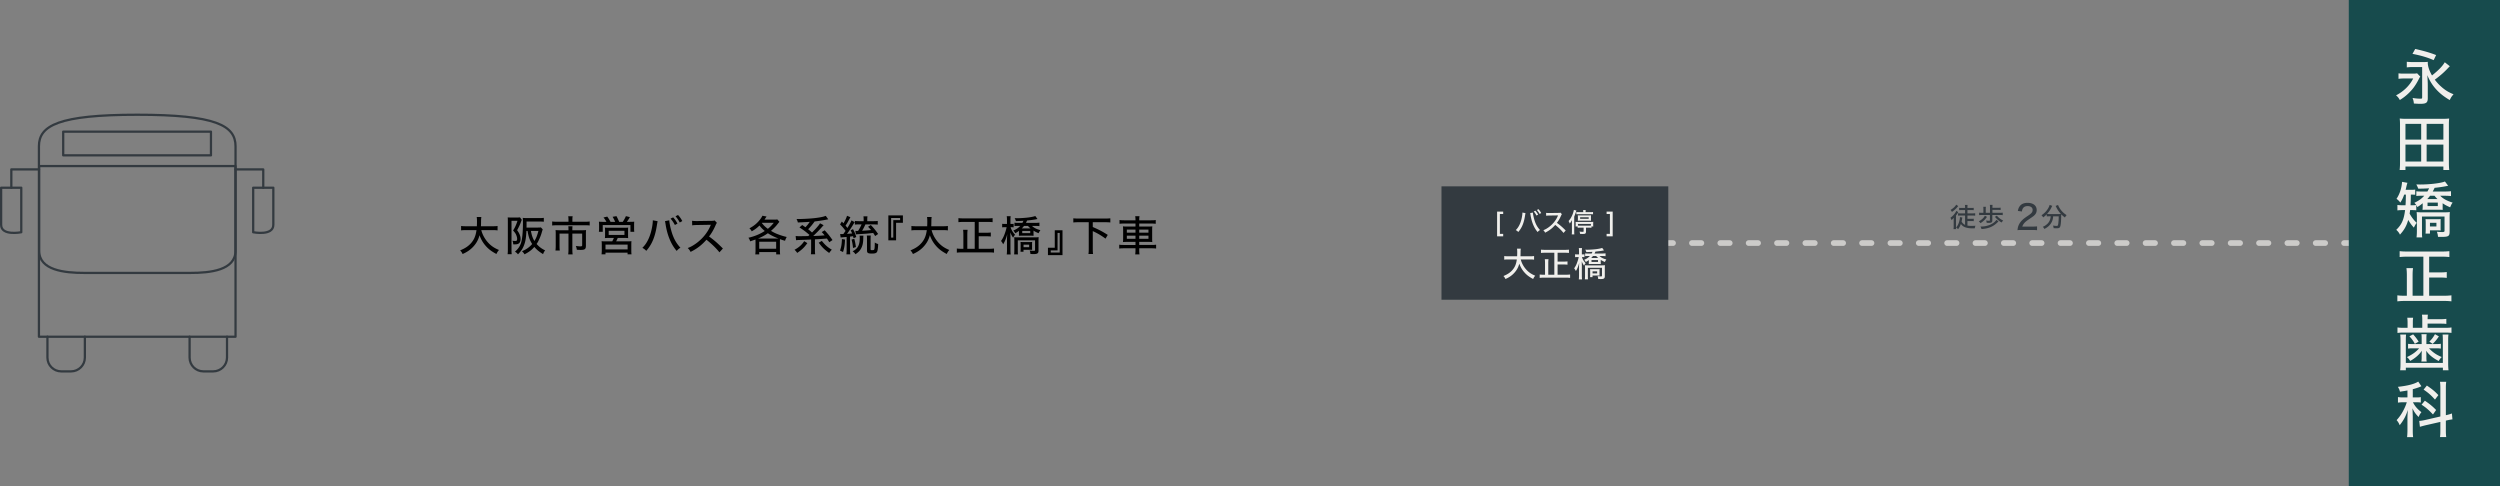 <svg xmlns="http://www.w3.org/2000/svg" id="b" width="1322.6" height="257.175"><rect width="100%" height="100%" fill="#808080" stroke="none"/><defs><style>.g,.h{fill:none;stroke-linecap:round}.h{stroke:#cccbc9;stroke-miterlimit:10;stroke-width:3px}.g{stroke:#333a40;stroke-linejoin:round;stroke-width:1.2px}.i{fill:#333a40}.j{fill:#f0efec}</style></defs><g id="c"><g id="d"><path d="M882.6 128.588h2.5" class="h"/><path d="M895.1 128.588h340" style="stroke:#cccbc9;stroke-miterlimit:10;stroke-width:3px;fill:none;stroke-linecap:round;stroke-dasharray:5 10"/><path d="M1240.1 128.588h2.5" class="h"/><path d="M1033.576 116.926c0-.588 0-.799.028-1.695-.406.518-.616.728-1.177 1.205a3.847 3.847 0 0 0-.588-1.205c.967-.7 1.723-1.471 2.438-2.465.35-.504.56-.883.7-1.233l1.036.729c-.098.126-.168.237-.392.588-.21.35-.434.658-.827 1.163v5.63c0 .687.015 1.178.07 1.57h-1.372c.056-.45.084-.968.084-1.626v-2.661Zm2.395-7.9q-.098.112-.433.518a13.262 13.262 0 0 1-2.9 2.577 4.16 4.16 0 0 0-.715-1.064c1.387-.826 2.48-1.835 2.984-2.774l1.064.743Zm3.628 5h-2.325c-.476 0-.939.029-1.387.07v-1.275c.421.042.855.07 1.401.07h2.311v-1.75h-1.778c-.533 0-.967.013-1.36.07v-1.26c.38.055.743.07 1.36.07h1.778v-.267c0-.686-.027-1.009-.084-1.345h1.429c-.07.309-.084.659-.084 1.331v.28h1.933c.63 0 .994-.014 1.387-.07v1.261c-.392-.057-.812-.07-1.36-.07h-1.96v1.75h2.676c.56 0 .994-.028 1.415-.07v1.276a15.2 15.2 0 0 0-1.415-.07h-2.676v1.736h1.96c.561 0 .94-.014 1.374-.07v1.317a12.88 12.88 0 0 0-1.359-.07h-1.975v2.395c.56.112 1.33.168 2.172.168.588 0 .797-.014 2.058-.07-.181.476-.223.617-.35 1.346-1.107.027-1.176.027-1.387.027-1.498 0-2.941-.238-3.894-.645-.91-.391-1.499-.868-2.087-1.694a9.295 9.295 0 0 1-1.485 2.802c-.35-.421-.588-.617-1.022-.87.826-1.036 1.274-1.918 1.638-3.221.225-.798.38-1.694.38-2.227 0-.014 0-.056-.015-.098l1.317.238q-.099.35-.28 1.373c-.057.28-.099.448-.155.714.477.868 1.051 1.415 1.849 1.78v-4.931ZM1051.19 114.74c-.868 1.331-1.961 2.396-3.432 3.32a5.33 5.33 0 0 0-.896-.952c1.457-.77 2.563-1.793 3.235-2.997l1.093.63Zm6.821-2.157c.645 0 1.108-.027 1.514-.084v1.318a11.413 11.413 0 0 0-1.514-.084h-3.992v3.025c0 .84-.476 1.148-1.736 1.148-.351 0-.743-.013-1.247-.028a4.559 4.559 0 0 0-.308-1.219c.546.085.994.127 1.442.127.462 0 .575-.056.575-.28v-2.773h-4.16c-.659 0-1.12.027-1.555.084v-1.318c.462.057.883.084 1.554.084h.715v-1.919c0-.517-.014-.84-.084-1.246h1.414c-.069.406-.084.7-.084 1.246v1.92h2.242v-2.886a8.58 8.58 0 0 0-.084-1.317h1.457c-.057.35-.084.687-.084 1.233v.322h2.955c.602 0 .98-.028 1.386-.084v1.26c-.391-.055-.713-.069-1.386-.069h-2.955v1.54h3.935Zm-.727 4.567q-1.135 1.092-1.514 1.387c-2.017 1.639-4.412 2.479-7.48 2.633-.154-.546-.28-.826-.574-1.33.126.014.21.014.28.014 2.087 0 4.174-.505 5.744-1.402 1.133-.643 2.03-1.442 2.45-2.17l1.094.868Zm-.87-3.053c.785.994 2.003 1.932 3.363 2.59a7.057 7.057 0 0 0-.883 1.038c-1.274-.757-2.423-1.751-3.502-2.998l1.022-.63ZM1069.526 121.673c-1.315 0-1.585.019-2.197.09.126-1.116.252-1.692.504-2.34.468-1.225 1.26-2.323 2.413-3.35.612-.54 1.17-.954 2.88-2.106 1.711-1.152 2.215-1.818 2.215-2.917 0-1.242-1.026-2.017-2.646-2.017-1.116 0-1.945.378-2.45 1.117-.305.468-.45.864-.576 1.728l-2.142-.288c.234-1.278.558-2.017 1.207-2.772.845-.99 2.196-1.513 3.907-1.513 2.988 0 4.843 1.458 4.843 3.799 0 1.369-.522 2.323-1.819 3.313-.558.414-.81.594-2.413 1.675-2.016 1.35-2.916 2.376-3.384 3.78h5.366c1.044 0 1.836-.035 2.448-.126v2.035a25.43 25.43 0 0 0-2.52-.108h-5.636ZM1084.081 114.433c-.49 0-.91.027-1.289.07v-1.135a12.04 12.04 0 0 1-1.848 1.639 4.957 4.957 0 0 0-.925-1.121c1.724-1.162 2.9-2.451 3.74-4.048.336-.63.49-1.05.56-1.442l1.43.517c-.127.183-.21.337-.393.715-.616 1.317-1.33 2.381-2.396 3.558.309.042.702.056 1.135.056h4.93c.561 0 .87-.014 1.29-.042a14.253 14.253 0 0 1-2.508-3.67c-.07-.14-.224-.434-.308-.588l1.317-.504c.098.35.224.658.532 1.204.967 1.723 2.214 3.04 3.979 4.175-.336.35-.575.671-.897 1.246-.84-.63-1.316-1.036-1.947-1.681q-.014.238-.029.868c-.027 3.054-.237 5.099-.601 5.814-.28.532-.729.715-1.78.715-.35 0-.63-.015-1.61-.07-.056-.52-.14-.813-.337-1.388.729.126 1.36.197 1.807.197.533 0 .673-.07.785-.35.154-.45.252-1.136.336-2.284.056-.7.084-1.429.084-1.99v-.461h-2.928c-.112 1.499-.42 2.507-1.092 3.613-.77 1.275-1.905 2.256-3.558 3.082-.224-.448-.42-.7-.84-1.135.854-.35 1.456-.714 2.156-1.33 1.024-.869 1.667-2.017 1.92-3.362.042-.266.07-.406.098-.868h-.813ZM762.6 98.588h120v60h-120z" class="i"/><path d="M795.246 125.013h-3.22V111.93h3.22v1.29h-1.75v10.504h1.75v1.29ZM807.036 112.743l-.184 1.036c-.615 4.146-1.652 6.696-3.627 8.951-.56-.546-.742-.686-1.316-1.009.84-.826 1.427-1.667 2.017-2.899.615-1.29 1.133-3.082 1.371-4.818.084-.617.127-1.038.127-1.555l1.612.294Zm3.935-.294c.041.784.28 2.045.617 3.277.672 2.535 1.639 4.37 3.137 5.953-.588.378-.785.533-1.26 1.08-.967-1.122-1.695-2.326-2.367-3.923-.63-1.498-1.121-3.333-1.387-5.126a12.522 12.522 0 0 0-.183-.982l1.443-.28Zm1.303-.995c.658.742.967 1.19 1.457 2.101l-.87.476c-.46-.868-.853-1.456-1.456-2.143l.869-.434Zm1.639-.798c.671.742.966 1.162 1.443 2.045l-.856.49a10.687 10.687 0 0 0-1.427-2.101l.84-.434ZM827.157 123.234c-1.108-1.4-2.649-2.871-4.371-4.244-1.625 1.835-3.153 3.012-5.352 4.104-.307-.602-.447-.784-.951-1.302 1.078-.42 1.75-.8 2.814-1.555 2.158-1.555 3.895-3.698 4.834-5.953q.041-.126.084-.21.028-.057.055-.127c-.168.015-.252.015-.434.015l-4.062.069c-.867.015-1.135.028-1.793.112l-.041-1.526c.476.056.826.084 1.441.084h.38l4.663-.07c.674 0 .799-.029 1.108-.14l.783.826c-.168.182-.28.378-.42.714-.672 1.556-1.387 2.788-2.24 3.866 1.763 1.276 2.884 2.256 4.664 4.049l-1.162 1.288ZM831.604 118.065c0-.504.014-.966.04-1.639-.46.841-.728 1.248-1.189 1.822a6.341 6.341 0 0 0-.617-1.303 11.1 11.1 0 0 0 1.836-2.857c.475-1.038.84-2.213.965-3.04l1.346.336q-.8 2.41-1.162 3.222v7.746c0 .63.013 1.134.068 1.639h-1.371c.055-.547.084-.952.084-1.653v-4.273Zm4.398 2.382c-.603 0-1.01.014-1.359.07v-.715h-1.107c.043-.294.056-.532.056-.882v-.602c0-.393-.013-.673-.056-.938.351.027.714.042 1.302.042h6.543c.602 0 1.065-.015 1.526-.07-.028.28-.041.587-.041.966v.616c0 .323.013.63.056.882h-.98v.701c-.352-.042-.799-.07-1.389-.07h-1.498v2.129c0 .547-.14.854-.447 1.022-.268.141-.604.183-1.528.183-.365 0-.617-.015-1.162-.057a4.314 4.314 0 0 0-.295-1.232 9.262 9.262 0 0 0 1.528.154c.531 0 .644-.056.644-.336v-1.863h-1.793Zm1.596-8.461c0-.336-.027-.602-.07-.868h1.386a5.37 5.37 0 0 0-.068.883v.237h2.465c.63 0 1.078-.027 1.47-.084v1.233a9.546 9.546 0 0 0-1.345-.07h-6.148c-.534 0-.91.014-1.33.07v-1.233c.406.07.769.084 1.413.084h2.227v-.252Zm-2.828 2.886c0-.378-.016-.616-.057-.967.35.042.8.057 1.33.057h4.371c.49 0 .967-.029 1.317-.057a6.377 6.377 0 0 0-.057.938v1.038c0 .35.014.602.057.91-.35-.042-.715-.056-1.36-.056h-4.314c-.588 0-.994.014-1.344.056.041-.365.057-.575.057-.967v-.952Zm6.877 3.6h-6.85v.869c.35.027.658.042 1.176.042h4.61c.49 0 .783-.015 1.064-.029v-.883Zm-5.701-2.717h4.539v-.828h-4.54v.828ZM851.707 123.724V113.22h-1.75v-1.289h3.221v13.083h-3.22v-1.289h1.75ZM804.532 137.26a12.725 12.725 0 0 0 2.484 4.86c1.422 1.73 2.916 2.81 5.186 3.746-.522.594-.704.882-1.118 1.728-2.052-1.08-3.402-2.088-4.699-3.583-1.135-1.296-1.963-2.737-2.611-4.538-.54 2.125-1.584 3.89-3.203 5.456-1.153 1.117-2.414 1.927-4.125 2.683-.342-.738-.522-.99-1.06-1.584 2.177-.883 3.653-1.873 4.841-3.277 1.262-1.477 1.91-3.097 2.234-5.492h-4.502c-1.062 0-1.603.036-2.16.126v-1.926c.522.09 1.153.126 2.178.126h4.644c.038-.883.055-1.333.055-2.035 0-.865-.035-1.476-.125-1.981h2.016c-.09.63-.125.973-.125 2.035-.02.846-.02 1.296-.055 1.98h5.041c.99 0 1.621-.035 2.16-.125v1.926c-.611-.09-1.187-.126-2.142-.126h-4.914ZM822.297 133.712h-4.861c-.846 0-1.477.036-2.197.108v-1.746c.613.071 1.297.107 2.16.107h10.48c.828 0 1.477-.036 2.16-.107v1.746a20.094 20.094 0 0 0-2.16-.108h-3.853v4.681h3.295c.863 0 1.44-.036 1.945-.108v1.747c-.523-.072-1.152-.108-1.945-.108h-3.295v5.42h4.375c.883 0 1.566-.037 2.25-.127v1.801c-.666-.09-1.315-.126-2.233-.126h-11.595c-.881 0-1.53.035-2.268.126v-1.8c.611.09 1.135.125 2.233.125h.593v-5.996c0-.918-.035-1.602-.125-2.232h1.961c-.09.648-.125 1.314-.125 2.215v6.013h3.205v-11.631ZM835.364 133.118c0-.954-.037-1.44-.11-1.873h1.694c-.055.45-.09 1.009-.09 1.854v1.495h.287c.504 0 .775-.018 1.1-.072v1.53a9.846 9.846 0 0 0-1.082-.053h-.233c.252 1.008.953 2.215 1.926 3.276-.307.36-.486.612-.846 1.26-.523-.737-.865-1.403-1.224-2.304.052 1.26.072 1.91.072 2.593v4.825c0 .973.035 1.621.107 2.161h-1.71c.072-.558.109-1.224.109-2.16v-4.25c0-.576.052-1.62.125-2.412-.594 2.106-.99 3.114-1.784 4.411-.324-.667-.466-.883-.918-1.44.848-1.225 1.243-2.053 1.784-3.656.27-.774.521-1.692.63-2.304h-.703c-.54 0-.9.017-1.224.072v-1.549c.324.054.63.072 1.224.072h.866v-1.476Zm12.117 1.008c.756 0 1.457-.036 1.926-.108v1.513a18.65 18.65 0 0 0-1.819-.09h-1.404c.883.846 1.98 1.403 3.654 1.836-.342.45-.539.774-.79 1.332-1.19-.521-1.442-.647-2.198-1.134v1.008c0 .324.018.738.037 1.225-.344-.018-.685-.036-1.225-.036h-3.925c-.559 0-.883.018-1.225.036q0-.162.018-.397c.02-.162.02-.504.02-.828v-.918c-.524.414-.866.63-1.604 1.044a5.172 5.172 0 0 0-.846-1.17c1.314-.54 2.195-1.135 3.006-1.999h-1.026c-.648 0-1.08.019-1.476.072v-1.476c.486.072.935.09 1.639.09h1.8c.198-.36.235-.432.432-.9-1.584.072-2.719.126-3.26.144-.09-.433-.27-.847-.539-1.296.486.017.863.035 1.026.035 1.386 0 3.601-.143 4.95-.324 1.477-.216 2.18-.36 2.971-.63l.956 1.314c-.252.037-.307.037-.702.126-.775.163-2.466.378-3.818.504-.197.45-.287.631-.486 1.027h3.908Zm-9.022 13.648c.055-.504.09-1.17.09-2.07v-3.764c0-.738-.017-1.08-.053-1.62.415.054.846.072 1.567.072h7.238c.846 0 1.385-.036 1.781-.09a18.724 18.724 0 0 0-.072 1.8v4.052c0 1.152-.467 1.477-2.178 1.477-.162 0-.865-.019-1.314-.037-.055-.63-.127-.936-.324-1.512.81.107 1.297.143 1.818.143.432 0 .504-.09.504-.557v-3.98h-7.473v4.087c0 1.045.02 1.566.073 2h-1.657Zm2.809-4.177c0-.505-.018-.865-.053-1.224.252.036.522.053 1.188.053h2.718c.631 0 .9-.017 1.153-.053-.055.324-.055.54-.055 1.206v1.152c0 .685 0 .828.037 1.08-.379-.036-.486-.036-.99-.036h-2.756v.847h-1.295c.035-.324.053-.775.053-1.332v-1.693Zm1.459-8.157a7.53 7.53 0 0 1-.936 1.063h3.745c-.522-.432-.793-.703-1.08-1.063h-1.729Zm-.756 3.133h3.457v-.972h-3.457v.972Zm.559 6.068h2.43v-1.08h-2.43v1.08Z" class="j"/><path d="M254.614 121.74c.55 2.136 1.584 4.16 3.036 5.942 1.738 2.113 3.564 3.433 6.337 4.576-.638.727-.858 1.079-1.365 2.113-2.507-1.32-4.158-2.552-5.742-4.38-1.386-1.583-2.398-3.343-3.19-5.543-.66 2.596-1.937 4.752-3.917 6.667-1.408 1.363-2.948 2.353-5.038 3.278-.42-.902-.639-1.21-1.3-1.936 2.663-1.078 4.468-2.288 5.92-4.005 1.54-1.804 2.332-3.784 2.728-6.711h-5.5c-1.298 0-1.959.044-2.641.154v-2.354c.638.11 1.408.154 2.663.154h5.677c.044-1.078.065-1.628.065-2.486 0-1.057-.044-1.805-.153-2.421h2.464c-.11.77-.155 1.188-.155 2.486-.021 1.034-.021 1.585-.065 2.421h6.161c1.21 0 1.98-.044 2.64-.154v2.354c-.748-.11-1.452-.154-2.618-.154h-6.007ZM268.67 116.923c0-.705-.021-1.298-.065-1.915.351.044.813.066 1.43.066h3.63c.682 0 1.056-.022 1.43-.088l.969 1.343c-.11.197-.198.418-.418.99-.484 1.363-1.1 2.684-2.068 4.466 1.297 1.805 1.826 3.146 1.826 4.686 0 1.343-.485 2.223-1.408 2.576-.44.175-.99.24-1.783.24q-.066 0-.704-.02c-.044-.925-.132-1.342-.418-1.893.814.088 1.1.11 1.474.11.792 0 1.013-.242 1.013-1.078 0-.506-.09-1.013-.287-1.563-.352-1.078-.748-1.694-1.848-2.881 1.078-1.761 1.584-2.86 2.332-5.15h-3.168v15.513c0 .836.021 1.452.11 2.156h-2.179c.088-.616.132-1.32.132-2.332v-15.226Zm9.836 5.236c-.177 3.564-.484 5.435-1.21 7.415-.705 1.892-1.562 3.213-3.257 4.973-.616-.726-.924-.99-1.606-1.386 1.694-1.519 2.53-2.706 3.169-4.532.66-1.893 1.056-5.788 1.056-10.628 0-1.298-.023-1.958-.088-2.729.792.067 1.606.11 2.508.11h6.293c.968 0 1.65-.043 2.333-.131v2.067c-.66-.088-1.277-.11-2.29-.11h-6.842v1.695c0 .55 0 .857-.022 1.496h5.786c.903 0 1.431-.022 1.805-.11l.99 1.056q-.132.33-.748 2.42c-.352 1.145-1.232 3.19-1.826 4.269-.198.352-.374.616-.66 1.034 1.298 1.496 2.486 2.398 4.51 3.41-.506.595-.726 1.013-1.1 1.96-2.134-1.3-3.345-2.289-4.62-3.807-1.43 1.671-2.773 2.662-5.193 3.916-.418-.705-.792-1.166-1.342-1.628 2.398-1.035 3.938-2.134 5.39-3.828-1.341-2.113-1.914-3.786-2.442-6.932h-.594Zm2.376 0c.374 2.2.947 3.894 1.849 5.325.968-1.584 1.473-2.86 2.112-5.325h-3.96ZM300.747 116.13c0-.638-.065-1.32-.153-1.716h2.376c-.11.507-.154 1.034-.154 1.717v1.187h6.491c1.145 0 1.914-.044 2.662-.153v2.134c-.66-.11-1.298-.132-2.618-.132h-14.61c-1.056 0-1.892.044-2.619.132v-2.134c.815.11 1.584.153 2.641.153h5.984v-1.187Zm0 5.215c0-.616-.021-1.144-.087-1.65h2.222c-.044.286-.088.902-.088 1.672v.44h5.149c.902 0 1.452-.022 2.112-.088a14.987 14.987 0 0 0-.088 1.848v6.425c0 1.783-.55 2.223-2.795 2.223-.659 0-1.033-.022-2.023-.088-.11-.859-.177-1.166-.507-2.002 1.013.132 1.782.22 2.267.22.88 0 1.078-.11 1.078-.66v-6.095h-5.193v8.405c0 .99.044 1.738.154 2.596h-2.354c.11-.902.153-1.628.153-2.575v-8.426h-4.73v6.447c0 1.122.044 1.804.132 2.508h-2.288c.088-.836.132-1.496.132-2.487v-6.49c0-.661-.022-1.276-.088-1.849a21.42 21.42 0 0 0 2.2.088h4.642v-.462ZM320.81 117.363c-.396-.793-.836-1.453-1.54-2.31l2.003-.462c.681.945 1.187 1.76 1.716 2.772h2.442c-.264-.704-.792-1.76-1.342-2.663l2.046-.352c.462.814 1.034 2.046 1.43 3.015h1.892c.617-.858 1.233-1.98 1.673-3.015l2.113.529c-.44.792-1.101 1.803-1.585 2.486h1.497c1.078 0 1.672-.022 2.376-.089a22.836 22.836 0 0 0-.067 1.915v1.782c0 .66.023 1.079.088 1.672h-2.023v-3.587h-14.655v3.587h-2.046c.066-.572.11-1.078.11-1.65v-1.782c0-.77-.023-1.21-.088-1.937.726.067 1.342.089 2.376.089h1.584Zm1.541 8.515c-1.276 0-1.629.022-2.333.088.066-.573.088-1.012.088-1.892v-2.024c0-.727-.022-1.233-.088-1.65.528.065 1.1.087 1.871.087h8.647c.726 0 1.298-.022 1.804-.088-.044.374-.066.814-.066 1.694v1.98c0 1.1 0 1.387.066 1.893-.77-.066-1.232-.088-2.332-.088h-3.191c-.22.55-.682 1.518-.858 1.804h6.029c.99 0 1.474-.022 2.09-.088-.066.55-.087 1.079-.087 2.09v2.75c0 .947.021 1.497.109 2.135h-2.09v-.88h-11.683v.88h-2.091a17.22 17.22 0 0 0 .132-2.156v-2.729c0-.968-.022-1.474-.11-2.09.572.066 1.144.088 2.069.088h3.564c.308-.55.66-1.255.88-1.804h-2.42Zm-2.024 6.073h11.705v-2.53h-11.705v2.53Zm1.694-7.657h8.339v-2.2h-8.34v2.2ZM347.894 117.01l-.286 1.628c-.969 6.514-2.597 10.518-5.7 14.06-.88-.857-1.165-1.077-2.068-1.583 1.32-1.299 2.244-2.62 3.17-4.555.967-2.024 1.781-4.84 2.155-7.57.132-.968.199-1.627.199-2.441l2.53.461Zm6.183-.461c.066 1.232.44 3.211.967 5.148 1.057 3.982 2.575 6.865 4.929 9.352-.924.593-1.231.835-1.98 1.694-1.518-1.76-2.663-3.652-3.718-6.161-.99-2.355-1.76-5.237-2.179-8.053-.132-.814-.198-1.188-.286-1.541l2.267-.44Zm2.045-1.563c1.035 1.166 1.519 1.87 2.29 3.3l-1.365.749c-.726-1.364-1.343-2.288-2.289-3.366l1.364-.683Zm2.575-1.254c1.056 1.166 1.518 1.826 2.266 3.212l-1.342.77c-.682-1.276-1.298-2.2-2.244-3.3l1.32-.682ZM380.609 133.49c-1.738-2.2-4.158-4.51-6.865-6.666-2.552 2.883-4.95 4.73-8.406 6.447-.483-.946-.703-1.232-1.496-2.047 1.695-.66 2.751-1.254 4.423-2.442 3.389-2.442 6.117-5.809 7.59-9.352q.067-.197.134-.329.044-.089.088-.198c-.265.022-.397.022-.683.022l-6.38.11c-1.365.021-1.783.044-2.817.176l-.066-2.399c.748.088 1.298.132 2.266.132h.595l7.327-.11c1.055 0 1.254-.043 1.738-.22l1.231 1.299c-.263.286-.439.594-.66 1.122-1.055 2.442-2.177 4.379-3.52 6.073 2.772 2.002 4.533 3.542 7.327 6.358l-1.826 2.025ZM399.704 128.034c0-.484-.023-.946-.044-1.32-1.233.44-1.607.572-2.795.968-.286-.902-.44-1.255-.924-1.892 3.345-.792 6.072-1.914 8.647-3.587-1.21-1.034-1.959-1.782-2.795-2.904-1.21 1.232-2.398 2.112-4.092 3.08-.396-.704-.682-1.078-1.232-1.584 2.354-1.254 3.939-2.552 5.479-4.466.637-.815 1.1-1.541 1.408-2.201l2.178.419c-.55.857-.748 1.143-1.1 1.649h4.818c.903 0 1.409-.021 2.003-.11l1.078 1.277c-.33.374-.419.483-1.144 1.408-.815 1.056-1.87 2.112-3.3 3.366 1.32.792 2.002 1.122 3.168 1.607 1.848.725 3.059 1.122 5.148 1.628-.396.681-.704 1.364-.88 2.024-1.386-.418-1.957-.595-2.662-.88-.044.528-.066.902-.066 1.518v4.49c0 .813.044 1.385.132 2.067h-2.09v-1.254h-8.977v1.254h-2.091c.089-.682.133-1.32.133-2.09v-4.467Zm11.265-1.826c.308 0 .462 0 .836-.022-2.684-1.078-3.894-1.694-5.567-2.795-1.716 1.21-3.212 1.98-5.26 2.817h9.991Zm-9.307 5.39h8.955v-3.696h-8.955v3.696Zm1.364-13.62c1.143 1.408 1.847 2.091 3.19 3.081 1.189-.946 1.914-1.673 3.147-3.19h-6.25l-.087.11ZM427.115 128.629c-1.584 2.244-2.949 3.564-5.369 5.17a7.433 7.433 0 0 0-1.408-1.65c2.31-1.255 3.872-2.64 5.126-4.555l1.65 1.035Zm-6.183-3.786c.638.088 1.034.11 1.98.11 1.298 0 2.685-.022 4.687-.066l.66-.593c-2.31-1.958-2.728-2.267-5.303-3.983l1.453-1.276c.99.681 1.232.858 1.694 1.188 1.034-1.1 1.584-1.782 2.31-2.86q-3.762.241-6.315.33c-.198-.77-.308-1.079-.704-1.849.506.022.946.022 1.32.022 1.739 0 5.457-.197 7.503-.396 2.267-.22 4.423-.572 5.655-.946l.99-.33 1.32 1.826-1.496.286c-1.32.264-3.982.66-5.72.859-1.144 1.606-2.09 2.772-3.433 4.114.924.704 1.034.814 2.068 1.717 1.914-1.937 1.958-1.98 2.597-2.729.946-1.078 1.166-1.364 1.628-2.134l1.914 1.012c-.198.176-.726.748-1.409 1.54-.857.99-2.925 3.08-4.114 4.158 2.069-.043 3.653-.131 6.03-.33-.463-.572-.727-.88-1.52-1.738l1.563-.946c2.025 2.245 2.464 2.772 4.137 5.17l-1.694 1.145c-.66-1.078-.903-1.43-1.255-1.958-2.134.197-4.357.352-6.337.44v5.699c0 1.078.022 1.584.133 2.178h-2.29c.111-.617.134-1.078.134-2.178v-5.611c-1.65.087-5.062.22-6.074.242q-1.386.044-1.892.132l-.22-2.245Zm13.84 2.597c1.76 2.2 3.19 3.454 5.303 4.664-.506.507-.88.99-1.409 1.717-2.442-1.717-3.718-2.97-5.522-5.413l1.628-.968ZM447.046 126.736c-.088 2.816-.374 4.488-1.055 6.6l-1.585-.769c.682-1.959.902-3.257 1.012-6.096l1.628.265Zm-2.574-2.948c.308.044.484.044.836.044.11 0 .132 0 .858-.023q.155-.22.506-.725c.176-.221.22-.309.66-.947-.836-1.188-1.671-2.178-2.904-3.41l.946-1.518.858.924c.925-1.497 1.585-2.882 1.87-3.983l1.805.77c-.22.375-.33.594-.836 1.518-.682 1.299-1.012 1.849-1.739 2.904.397.485.55.66.99 1.255 1.21-1.98 1.76-2.993 2.157-4.005l1.694.947c-.198.242-.286.395-.55.836-1.078 1.826-2.575 4.114-3.52 5.346.77-.044 1.672-.11 2.706-.22-.286-.66-.397-.924-.792-1.65l1.254-.638c.792 1.43 1.144 2.266 1.738 4.18l-1.43.639c-.132-.528-.198-.748-.286-1.078-.463.088-.66.11-1.585.22v7.15c0 .947.044 1.562.133 2.245h-2.068c.088-.704.132-1.32.132-2.244v-6.976l-2.135.199c-.594.043-.792.066-1.034.131l-.264-1.891Zm7.482 2.53c.374 1.364.637 2.662.857 4.378l-1.54.507c-.132-1.585-.396-3.19-.77-4.445l1.453-.44Zm4.84-1.65c-.066.395-.066.593-.089 1.672-.043 2.134-.374 3.63-1.1 5.016-.682 1.277-1.363 2.003-3.036 3.147-.44-.682-.77-1.035-1.496-1.562 1.034-.55 1.386-.814 1.936-1.343 1.277-1.231 1.826-2.925 1.826-5.589 0-.572-.021-.857-.088-1.341h2.046Zm1.034-5.942c-.572 1.3-1.144 2.421-1.739 3.345 2.025-.11 3.323-.198 4.71-.374-.55-.704-.793-.946-1.563-1.716l1.452-.946c1.497 1.518 2.597 2.883 3.873 4.753l-1.563 1.1c-.505-.837-.681-1.144-1.055-1.651-2.487.309-3.785.418-7.57.639-.505.044-.946.065-1.54.132l-.33-1.893c.44.066.617.066 1.012.066.066 0 .11 0 .44-.022a21.723 21.723 0 0 0 1.85-3.433h-1.498c-.901 0-1.496.023-2.046.11v-1.957c.594.087 1.298.131 2.223.131h2.42v-.77c0-.726-.022-1.166-.11-1.782h2.134c-.088.594-.11 1.056-.11 1.782v.77h3.344c.924 0 1.563-.044 2.2-.131v1.958c-.66-.066-1.32-.11-2.068-.11h-4.466Zm2.838 5.898c-.066.528-.087 1.143-.087 2.09v5.061c0 .506.109.571.858.571.682 0 1.012-.109 1.1-.418.198-.505.242-1.341.264-3.63.571.396 1.033.594 1.782.793-.045 2.112-.264 3.63-.616 4.202-.396.638-1.1.858-2.75.858-2.025 0-2.531-.33-2.531-1.65v-5.743c0-1.1-.022-1.584-.088-2.134h2.068ZM469.972 127.132v-13.18h7.701v3.917h-3.608v9.263h-4.093Zm2.618-10.671h3.609v-1.122h-4.752v10.363h1.143v-9.241ZM492.852 121.74c.55 2.136 1.584 4.16 3.036 5.942 1.738 2.113 3.565 3.433 6.337 4.576-.638.727-.857 1.079-1.364 2.113-2.508-1.32-4.158-2.552-5.742-4.38-1.387-1.583-2.399-3.343-3.19-5.543-.661 2.596-1.937 4.752-3.918 6.667-1.408 1.363-2.948 2.353-5.038 3.278-.419-.902-.639-1.21-1.299-1.936 2.662-1.078 4.467-2.288 5.92-4.005 1.54-1.804 2.331-3.784 2.728-6.711h-5.501c-1.298 0-1.958.044-2.64.154v-2.354c.638.11 1.407.154 2.662.154h5.677c.044-1.078.065-1.628.065-2.486 0-1.057-.044-1.805-.153-2.421h2.464c-.11.77-.154 1.188-.154 2.486-.022 1.034-.022 1.585-.066 2.421h6.161c1.21 0 1.98-.044 2.64-.154v2.354c-.748-.11-1.452-.154-2.618-.154h-6.007ZM515.666 117.407h-5.941c-1.034 0-1.804.044-2.685.132v-2.135c.748.088 1.585.132 2.641.132h12.806c1.012 0 1.804-.044 2.64-.132v2.135a24.667 24.667 0 0 0-2.64-.132h-4.708v5.72h4.026c1.056 0 1.76-.043 2.376-.131v2.134c-.638-.088-1.408-.132-2.376-.132h-4.026v6.623h5.346c1.079 0 1.914-.044 2.75-.155v2.2c-.814-.109-1.606-.154-2.728-.154h-14.17c-1.078 0-1.87.045-2.773.155v-2.2c.749.11 1.387.154 2.729.154h.727v-7.327c0-1.122-.044-1.958-.155-2.729h2.399c-.11.792-.155 1.607-.155 2.706v7.35h3.917v-14.214ZM532.736 116.68c0-1.166-.044-1.76-.132-2.288h2.068c-.065.55-.11 1.233-.11 2.267v1.826h.352c.617 0 .947-.022 1.342-.089v1.871a12.022 12.022 0 0 0-1.32-.066h-.285c.307 1.232 1.166 2.706 2.354 4.005-.374.44-.594.748-1.034 1.54-.639-.903-1.057-1.717-1.497-2.817.066 1.54.089 2.332.089 3.168v5.898c0 1.188.044 1.98.132 2.64h-2.091c.088-.682.132-1.497.132-2.64V126.8c0-.704.066-1.979.154-2.948-.726 2.574-1.21 3.807-2.178 5.39-.396-.813-.572-1.077-1.122-1.759 1.033-1.496 1.518-2.509 2.178-4.467.33-.946.639-2.068.77-2.816h-.858c-.66 0-1.1.022-1.496.088v-1.893c.395.067.77.09 1.496.09h1.056v-1.806Zm14.808 1.233c.924 0 1.783-.044 2.355-.132v1.848c-.66-.066-1.452-.11-2.223-.11h-1.716c1.078 1.034 2.42 1.716 4.467 2.244a7.4 7.4 0 0 0-.969 1.628c-1.452-.637-1.76-.792-2.684-1.385v1.231c0 .396.022.902.044 1.497-.418-.022-.836-.045-1.496-.045h-4.796c-.683 0-1.078.023-1.497.045q0-.198.022-.484c.022-.199.022-.617.022-1.013v-1.122c-.638.506-1.056.77-1.958 1.276a6.36 6.36 0 0 0-1.035-1.43c1.607-.66 2.685-1.386 3.675-2.442h-1.254c-.792 0-1.32.022-1.804.088v-1.805c.593.088 1.144.11 2.002.11h2.2c.242-.44.286-.528.528-1.1-1.935.088-3.322.154-3.982.176-.11-.527-.33-1.033-.66-1.584.594.022 1.056.044 1.254.044 1.694 0 4.4-.176 6.051-.396 1.804-.264 2.662-.44 3.63-.77l1.166 1.606c-.307.044-.374.044-.857.155-.947.197-3.015.462-4.665.616-.243.55-.352.77-.594 1.254h4.774Zm-11.023 16.678c.065-.616.11-1.43.11-2.53v-4.6c0-.9-.022-1.319-.066-1.979.506.066 1.034.088 1.914.088h8.846c1.034 0 1.694-.044 2.177-.11-.065.66-.088 1.385-.088 2.2v4.951c0 1.408-.572 1.804-2.662 1.804-.198 0-1.056-.022-1.606-.044-.066-.77-.154-1.144-.396-1.848.99.132 1.584.176 2.222.176.528 0 .616-.11.616-.683v-4.862h-9.13v4.995c0 1.276.02 1.914.087 2.442h-2.024Zm3.433-5.105c0-.616-.023-1.056-.067-1.496.309.044.639.066 1.452.066h3.323c.77 0 1.1-.022 1.408-.066-.066.396-.066.66-.066 1.475v1.408c0 .836 0 1.011.044 1.32-.462-.044-.594-.044-1.21-.044h-3.367v1.034h-1.584c.044-.396.067-.946.067-1.629v-2.068Zm1.782-9.967c-.397.528-.66.836-1.145 1.298h4.577c-.638-.528-.968-.858-1.32-1.298h-2.112Zm-.925 3.828h4.225v-1.188h-4.225v1.188Zm.683 7.415h2.97v-1.32h-2.97v1.32ZM562.107 121.807v13.18h-7.701v-3.917h3.608v-9.263h4.093Zm-2.618 10.671h-3.609v1.123h4.753v-10.364h-1.144v9.241ZM570.62 117.56a26.22 26.22 0 0 0-2.793.133v-2.201c.792.088 1.65.133 2.794.133h13.994c1.122 0 1.958-.045 2.794-.133v2.201a26.208 26.208 0 0 0-2.794-.133h-6.492v2.53c3.5 1.542 4.93 2.29 7.922 4.181l-1.188 1.98c-2.135-1.606-4.269-2.86-6.734-3.982v9.285c0 1.3.044 2.047.155 2.84h-2.443c.11-.793.155-1.563.155-2.84V117.56h-5.37ZM600.718 116.373c0-.815-.045-1.343-.154-2.003h2.288c-.11.66-.154 1.188-.154 2.003v.176h6.315c1.166 0 1.826-.044 2.42-.155v2.002a19.323 19.323 0 0 0-2.376-.132h-6.36v1.585h4.446c1.342 0 1.848-.022 2.486-.11-.066.748-.088 1.034-.088 2.267v3.784c0 1.254 0 1.54.088 2.288-.594-.088-1.21-.11-2.486-.11h-4.445v1.628h6.513c1.188 0 1.848-.044 2.42-.154v2.047c-.704-.089-1.385-.133-2.464-.133h-6.47v.77c0 1.167.045 1.739.155 2.465h-2.288c.11-.792.154-1.342.154-2.464v-.77h-6.183c-1.035 0-1.804.043-2.42.132v-2.047c.593.11 1.254.154 2.398.154h6.205v-1.628h-4.115c-1.298 0-1.937.022-2.508.11.066-.748.088-1.144.088-2.288v-3.74c0-1.167-.022-1.563-.088-2.311.594.088 1.166.11 2.442.11h4.181v-1.585h-6.096a18.2 18.2 0 0 0-2.353.132v-2.002c.682.11 1.342.155 2.397.155h6.052v-.176Zm-4.577 5.104v1.607h4.577v-1.607h-4.577Zm0 3.19v1.673h4.577v-1.672h-4.577Zm11.441-1.583v-1.607h-4.884v1.607h4.884Zm0 3.256v-1.672h-4.884v1.672h4.884Z"/><g id="e"><path d="M1242.6 0h80v257.175h-80z" style="fill:#174b4d"/><path d="M1268.904 38.796c.864.128 1.632.16 3.2.16h3.775c1.76 0 2.24-.032 2.848-.193l1.696 1.76c-.32.448-.352.48-.832 1.44-1.696 3.264-3.136 5.248-5.504 7.52-1.44 1.344-2.624 2.272-4.48 3.424-.639-1.152-1.152-1.76-2.015-2.464 4-2.048 7.295-5.28 9.087-8.928h-4.735c-1.184 0-2.176.065-3.04.193v-2.912Zm27.166-3.744q-.032.032-.16.128-.16.16-1.792 1.856c-1.696 1.727-3.488 3.264-6.016 5.12 1.312 1.727 2.496 2.976 4.192 4.383 1.856 1.504 3.327 2.368 5.728 3.328-1.056 1.216-1.376 1.727-2.016 3.072-2.88-1.696-5.024-3.36-6.88-5.344-2.143-2.272-3.68-4.704-4.99-7.84.158 1.888.255 3.905.255 5.28v6.88c0 2.4-.8 3.008-3.936 3.008-.864 0-1.76-.033-3.423-.16-.097-1.152-.257-1.856-.704-2.944 1.536.256 2.91.384 4.095.384.96 0 .991-.032.991-1.025v-15.71h-4.543c-1.664 0-2.688.064-3.584.192v-2.976c.928.096 2.016.16 3.584.16h4.288c1.856 0 2.432-.032 3.263-.128-.031.224-.031.352-.031.448 0 1.888.768 4.223 2.24 6.752 3.648-2.945 5.407-4.768 6.751-6.976l2.688 2.112Zm-18.335-9.15c4.608 1.023 7.775 1.95 11.071 3.23l-1.311 2.688c-3.073-1.376-6.624-2.432-11.2-3.327l1.44-2.592ZM1292.646 89.931v-1.824h-20.063v1.824h-3.07c.127-1.216.19-2.272.19-3.904V66.06c0-1.247-.03-2.207-.16-3.36 1.217.129 2.24.161 3.68.161h18.815c1.44 0 2.464-.032 3.68-.16-.128 1.023-.16 2.015-.16 3.328v19.998c0 1.6.063 2.816.191 3.904h-3.103Zm-20.063-16.063h8.32v-8.32h-8.32v8.32Zm0 11.583h8.32v-8.96h-8.32v8.96Zm11.2-11.583h8.863v-8.32h-8.863v8.32Zm0 11.583h8.863v-8.96h-8.863v8.96ZM1271.912 102.957c-.64 1.792-1.024 2.624-2.048 4.223-.577-.8-1.216-1.408-2.016-1.983 1.695-2.528 2.72-5.664 2.943-8.992l2.848.512c-.16.416-.224.672-.48 1.664-.16.736-.223 1.087-.48 2.047h2.592c1.312 0 1.824-.03 2.464-.128v2.72c-.672-.031-1.312-.063-2.304-.063-.031 3.296-.063 3.68-.16 5.632h.8c1.024 0 1.6-.033 2.208-.128-.384-.544-.512-.704-.992-1.153 2.4-1.151 3.744-2.111 5.248-3.744h-1.312c-1.44 0-2.112.032-2.88.13v-2.497c.832.096 1.504.128 2.848.128h3.008c.416-.704.544-.992.896-1.696-2.272.128-2.976.16-5.728.192-.448-1.152-.576-1.376-1.056-2.24 1.024.032 1.792.032 2.112.032 5.152 0 11.103-.736 13.055-1.6l1.696 2.272c-.352.064-.416.096-.832.16-1.664.352-4.32.736-6.336.928-.416.927-.607 1.248-.992 1.952h6.24c1.472 0 2.592-.065 3.424-.16v2.56c-.96-.096-2.048-.16-3.391-.16h-2.305c1.408 1.503 3.52 2.688 6.56 3.615-.64.896-.736 1.12-1.312 2.496-1.696-.736-2.688-1.248-3.968-2.144v1.473c0 1.055 0 1.439.065 2.015-.705-.032-1.313-.064-2.208-.064h-6.304c-.897 0-1.504.032-2.208.064.064-.704.096-.992.096-2.015v-1.473c-1.184.96-1.536 1.217-2.816 2.017-.192-.449-.256-.577-.576-1.057v2.784c-.576-.096-1.312-.128-2.272-.128h-.992c-.063.672-.095.928-.256 1.888a19.227 19.227 0 0 0 3.745 4.864c-.641.831-.832 1.151-1.504 2.527-1.28-1.408-2.048-2.463-2.977-4.095-.928 3.231-2.048 5.216-4.383 7.807-.448-.96-.96-1.631-1.952-2.56 2.88-2.751 4.031-5.375 4.672-10.43h-1.6c-.96 0-1.696.063-2.464.16v-2.88c.768.127 1.536.16 2.624.16h1.664c.128-1.601.128-2.304.192-5.632h-.896Zm6.72 11.999c0-1.248-.065-2.016-.129-2.784.672.128 1.664.16 3.072.16h11.327c1.504 0 2.432-.032 3.168-.16-.096.864-.128 2.016-.128 3.135v7.168c0 2.496-.576 2.848-4.416 2.848-.224 0-.736 0-1.728-.032-.095-1.088-.192-1.504-.576-2.688 1.024.096 2.08.16 2.88.16.448 0 .8-.064.96-.192.16-.096.192-.191.192-.64v-7.359h-11.935v7.455c0 2.145 0 2.624.128 3.552h-3.008c.128-.896.192-2.176.192-3.871v-6.752Zm12.542 5.055c0 1.216 0 1.472.065 1.92-.673-.064-.865-.064-1.761-.064h-3.936v1.728h-2.336c.033-.416.097-1.471.097-2.24v-3.36c0-.96-.032-1.375-.097-2.112.48.097.769.097 1.89.097h4.286c1.056 0 1.44-.032 1.857-.097-.065.449-.065.769-.065 1.985v2.143Zm-5.567-16.447c-.609.8-.897 1.12-1.472 1.76h5.407c-.64-.608-.864-.863-1.6-1.76h-2.335Zm-1.344 5.472h5.44v-1.856h-5.44v1.856Zm1.28 10.783h3.423v-1.951h-3.424v1.951ZM1282.055 135.788h-8.64c-1.503 0-2.624.064-3.903.192v-3.103c1.088.128 2.304.191 3.84.191h18.622a35.01 35.01 0 0 0 3.84-.191v3.103a35.853 35.853 0 0 0-3.84-.192h-6.848v8.32h5.856c1.536 0 2.56-.064 3.456-.192v3.103c-.928-.128-2.048-.192-3.456-.192h-5.856v9.632h7.776c1.568 0 2.784-.065 4-.224v3.2c-1.184-.16-2.336-.224-3.968-.224h-20.606c-1.568 0-2.72.063-4.032.223v-3.199c1.088.16 2.016.224 3.968.224h1.056v-10.656c0-1.631-.065-2.847-.225-3.967h3.488c-.16 1.152-.223 2.336-.223 3.935v10.688h5.695v-20.671ZM1281.479 169.069a19.01 19.01 0 0 0-.16-2.592h3.135c-.095.64-.127 1.185-.16 2.4h6.592c1.408 0 2.496-.064 3.328-.192v2.688c-.832-.128-1.76-.16-3.328-.16h-6.592v2.208h9.344c1.536 0 2.4-.032 3.296-.192v2.88a30.4 30.4 0 0 0-3.328-.16h-21.822c-1.568 0-2.496.064-3.424.192v-2.912c.992.16 1.824.192 3.52.192h1.824v-2.751a19.72 19.72 0 0 0-.16-2.592h3.103c-.128.735-.16 1.472-.16 2.623v2.72h4.992v-4.352Zm-8.575 7.903c-.096.93-.128 1.761-.128 3.168v11.871h19.582v-11.87c0-1.377-.031-2.304-.128-3.169h3.104c-.129.897-.16 1.729-.16 3.2v11.84c0 1.791.064 2.816.192 3.871h-2.976v-1.375h-19.614v1.375h-3.008c.16-1.152.191-2.112.191-3.872v-11.838c0-1.44-.03-2.336-.159-3.2h3.104Zm3.487 7.296c-.928 0-1.6.032-2.432.16V181.9c.672.097 1.44.128 2.496.128h4.704v-2.879c0-1.057-.032-1.728-.128-2.336h2.752c-.096.64-.128 1.28-.128 2.336v2.879h5.12c1.119 0 1.887-.031 2.527-.16v2.56c-.8-.128-1.44-.16-2.4-.16h-3.871c2.08 2.176 3.872 3.424 6.752 4.608-.769.768-1.153 1.28-1.601 2.112-3.136-1.6-5.216-3.328-6.623-5.44.063 1.28.096 1.793.096 2.08v1.408c0 .96.032 1.472.16 2.208h-2.816c.128-.704.16-1.28.16-2.176v-1.344c0-.512 0-.608.096-2.175-1.376 2.079-3.52 3.935-6.176 5.407-.543-.896-.896-1.344-1.727-2.048 2.879-1.344 4.799-2.72 6.463-4.64h-3.424Zm1.152-2.368c-.864-1.632-1.664-2.72-2.88-3.968l1.984-1.055c1.217 1.343 2.112 2.528 2.912 3.872l-2.016 1.151Zm12.736-3.935c-1.185 1.728-1.792 2.496-3.296 3.967l-1.76-1.216c1.312-1.28 2.016-2.208 2.976-3.935l2.08 1.184ZM1273.64 206.572c-1.345.257-1.984.353-3.968.64-.288-1.12-.48-1.503-1.089-2.559 5.088-.544 8.832-1.504 10.752-2.784l1.696 2.464q-.128.032-.576.256c-.864.383-2.496.927-4 1.311v4.353h1.92c1.088 0 1.664-.033 2.336-.16v2.88c-.736-.129-1.408-.16-2.368-.16h-1.792c.992 2.015 2.304 3.551 4.48 5.246-.64.769-1.024 1.44-1.504 2.56-1.696-1.76-2.4-2.783-3.232-4.639.033.768.096 2.272.16 4.48v6.975c0 1.728.033 2.656.192 3.84h-3.2c.129-1.152.192-2.24.192-3.84v-6.08c0-.928.065-2.271.192-4.512-.992 3.233-2.208 5.472-4.288 8.096-.575-1.311-.8-1.664-1.631-2.687 1.664-1.825 2.72-3.393 3.84-5.664a23.315 23.315 0 0 0 1.535-3.776h-1.855c-1.12 0-1.92.064-2.816.192v-2.944c.864.16 1.631.193 2.88.193h2.143v-3.681Zm17.406-1.023c0-1.728-.064-2.624-.192-3.552h3.296c-.16 1.055-.192 1.887-.192 3.552v14.11l.16-.031c1.503-.353 2.144-.544 3.04-.897l.288 3.136c-.896.097-1.825.288-3.04.544l-.448.129v5.055c0 1.663.064 2.656.192 3.648h-3.296c.16-.992.192-1.792.192-3.68v-4.351l-7.743 1.76c-1.184.287-2.368.607-3.072.831l-.352-3.135c.672 0 1.696-.16 3.008-.449l8.16-1.887v-14.783Zm-8.191 6.431c2.848 1.984 4 2.944 5.951 4.928l-1.663 2.367c-2.4-2.527-3.68-3.647-6.048-5.184l1.76-2.11Zm1.056-8c2.816 1.889 4.351 3.168 6.08 5.056l-1.792 2.368c-2.048-2.304-3.489-3.584-6.016-5.28l1.728-2.144Z" class="j"/></g><path d="M124.607 89.636h14.665v9.67M20.659 89.604H5.994v9.67M120.1 178.136v11.05c0 4.018-3.268 7.287-7.286 7.287h-5.225c-4.018 0-7.287-3.269-7.287-7.286v-11.051M44.897 178.136v11.05c0 4.018-3.268 7.287-7.286 7.287h-5.225c-4.018 0-7.287-3.269-7.287-7.286v-11.051" class="g"/><path d="M72.6 60.703c41.652 0 52.007 5.714 52.007 16.69v100.743H20.593V77.394c0-10.977 10.354-16.691 52.007-16.691ZM11.255 122.86S.6 124.963.6 118.934V99.306h10.655v23.554ZM133.945 122.86s10.655 2.103 10.655-3.926V99.306h-10.655v23.554Z" class="g"/><path d="M124.594 87.866v44.774c0 10.363-13.406 11.745-23.898 11.745H44.605c-10.492 0-23.898-1.382-23.898-11.745V87.866h103.887ZM33.441 69.646h78.165v12.529H33.441z" class="g"/></g></g></svg>
